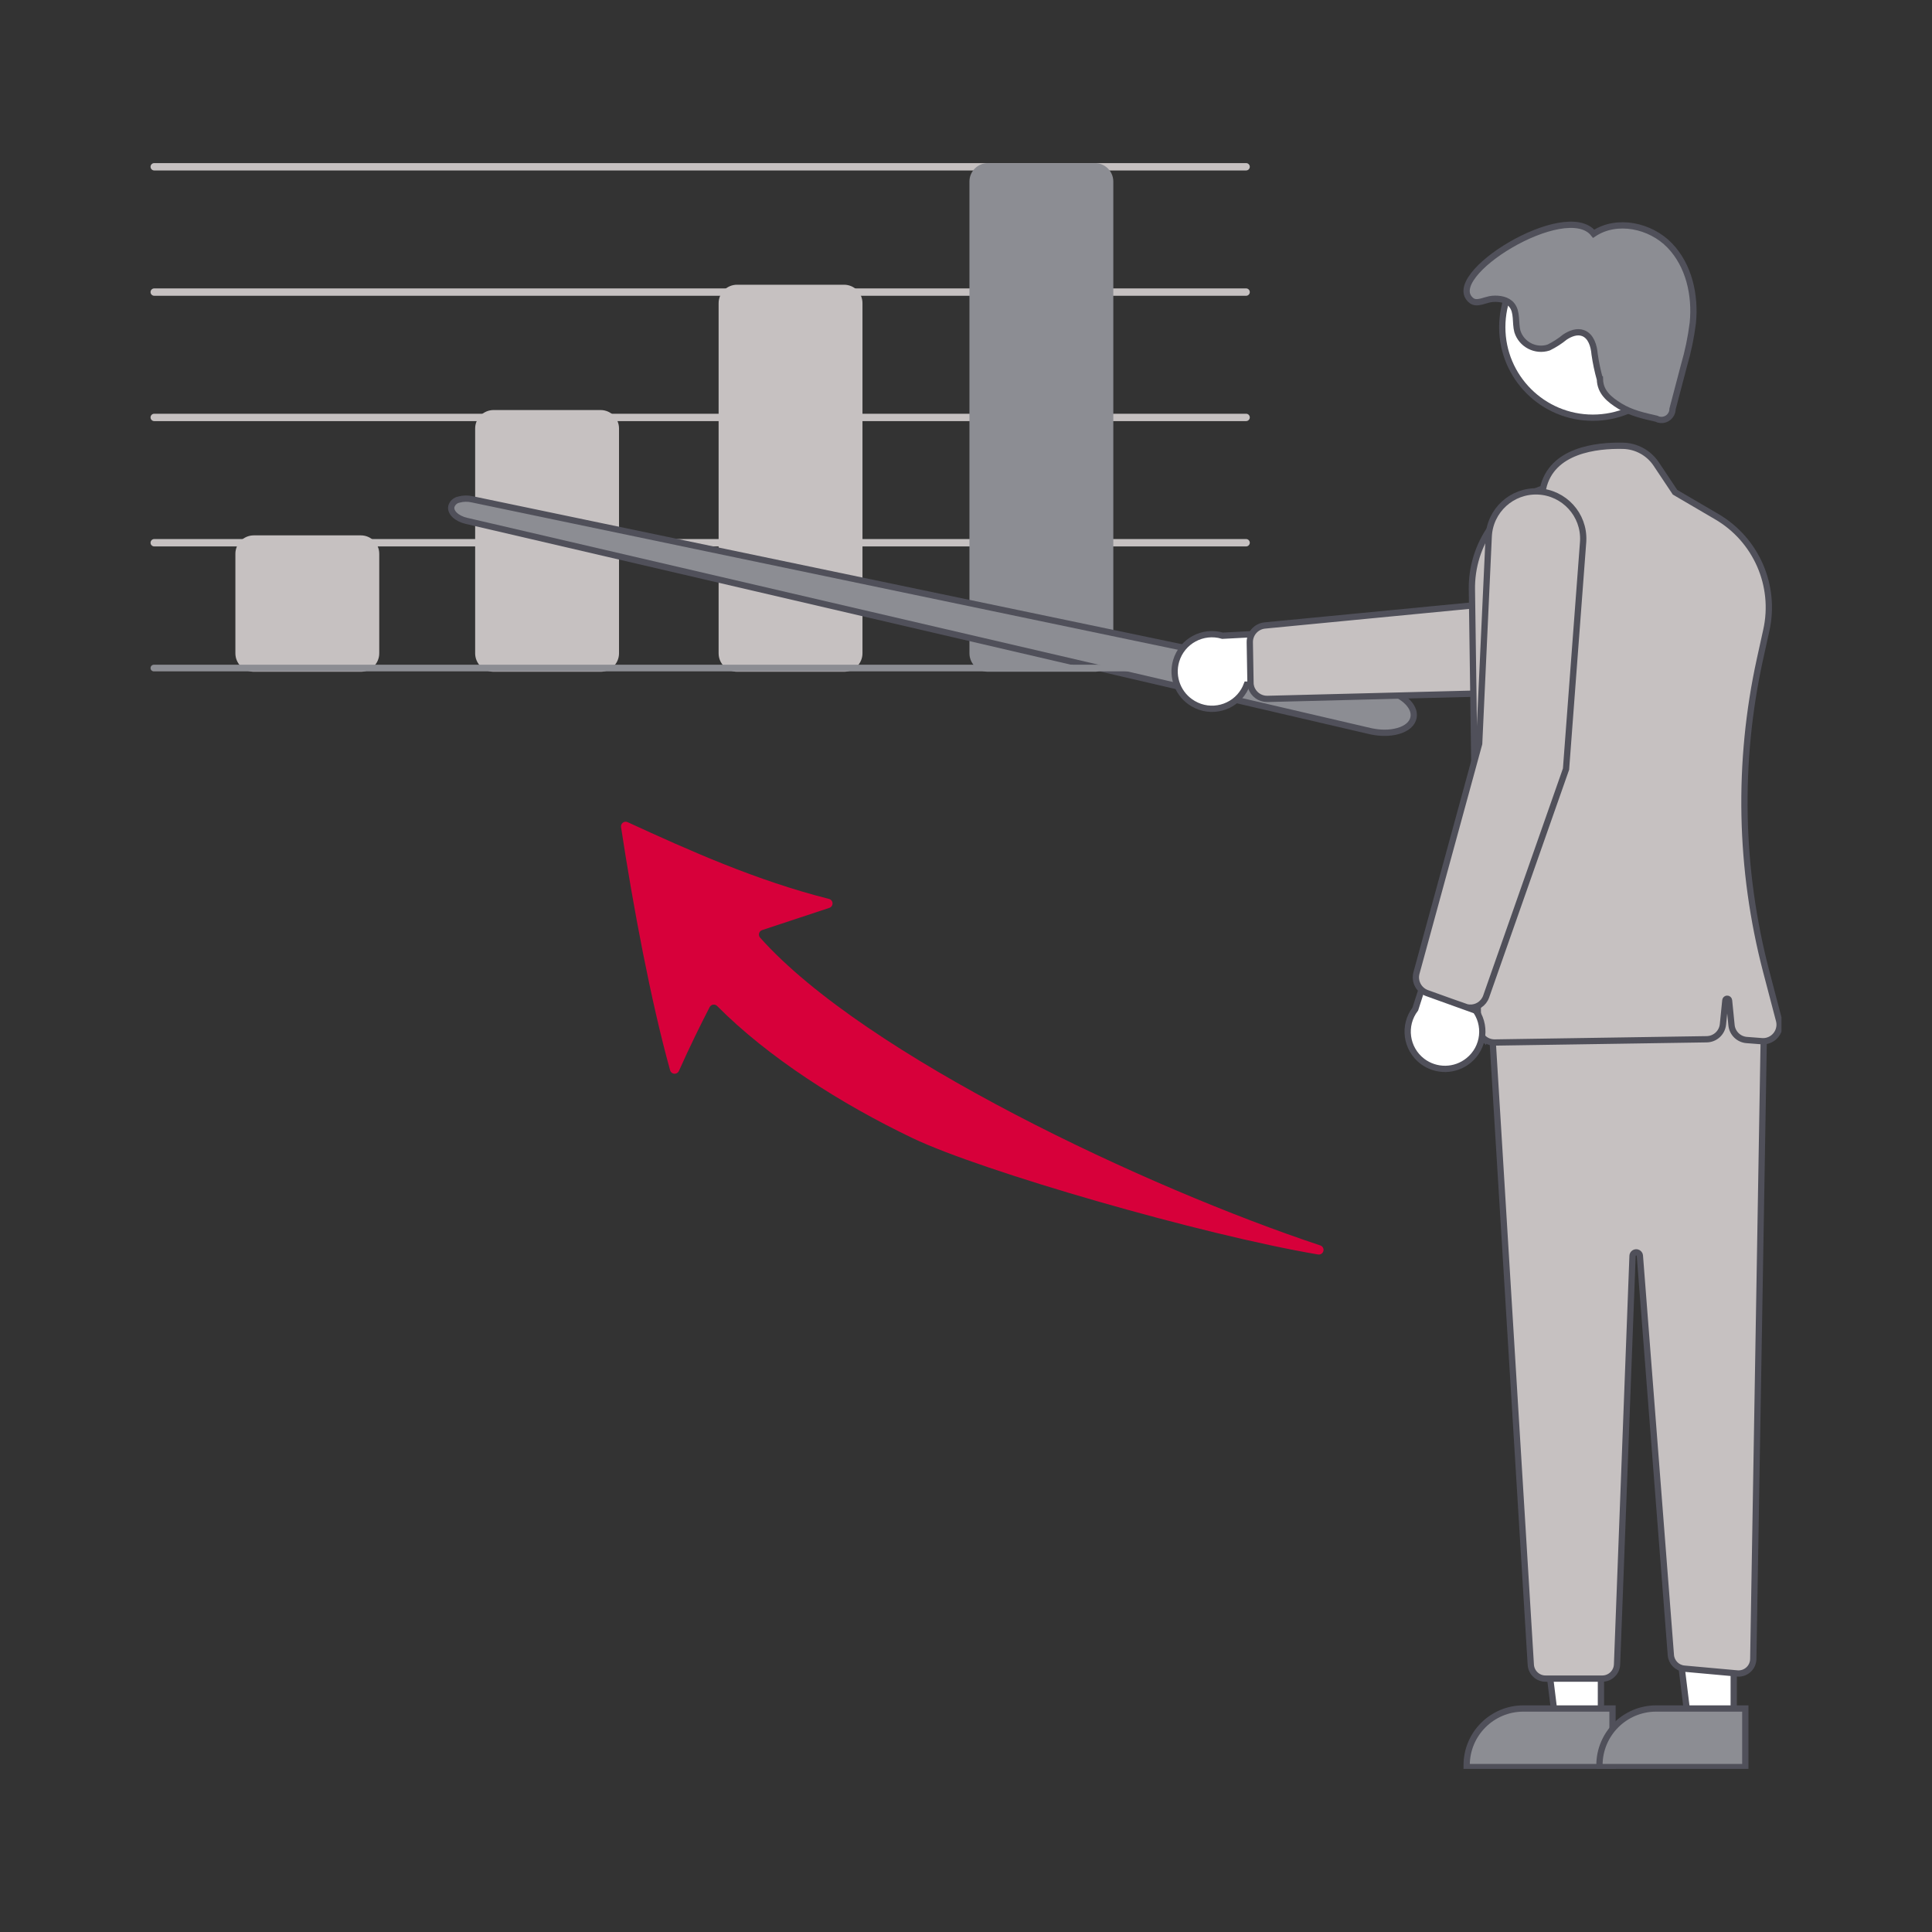 <svg viewBox="0 0 308 308" fill="none" xmlns="http://www.w3.org/2000/svg">
<rect x="0" y="0" width="308" height="308" fill="#333333" stroke="none"/>
<g clip-path="url(#clip0_209_1766)">
<path d="M198.655 27.175H24.588C24.265 27.175 24 26.911 24 26.588C24 26.264 24.265 26 24.588 26H198.655C198.978 26 199.243 26.264 199.243 26.588C199.243 26.911 198.978 27.175 198.655 27.175Z" fill="#C6C1C1"/>
<path d="M198.655 47.154H24.588C24.265 47.154 24 46.889 24 46.566C24 46.243 24.265 45.978 24.588 45.978H198.655C198.978 45.978 199.243 46.243 199.243 46.566C199.243 46.889 198.978 47.154 198.655 47.154Z" fill="#C6C1C1"/>
<path d="M198.655 67.132H24.588C24.265 67.132 24 66.868 24 66.544C24 66.221 24.265 65.957 24.588 65.957H198.655C198.978 65.957 199.243 66.221 199.243 66.544C199.243 66.868 198.978 67.132 198.655 67.132Z" fill="#C6C1C1"/>
<path d="M198.655 87.111H24.588C24.265 87.111 24 86.846 24 86.523C24 86.2 24.265 85.935 24.588 85.935H198.655C198.978 85.935 199.243 86.2 199.243 86.523C199.243 86.846 198.978 87.111 198.655 87.111Z" fill="#C6C1C1"/>
<path d="M57.52 107.089H40.466C38.843 107.089 37.525 105.773 37.525 104.151V88.286C37.525 86.664 38.843 85.348 40.466 85.348H57.52C59.143 85.348 60.46 86.664 60.46 88.286V104.151C60.46 105.773 59.143 107.089 57.52 107.089Z" fill="#C6C1C1"/>
<path d="M95.744 107.089H78.69C77.067 107.089 75.749 105.773 75.749 104.151V68.307C75.749 66.686 77.067 65.369 78.69 65.369H95.744C97.367 65.369 98.684 66.686 98.684 68.307V104.151C98.684 105.773 97.367 107.089 95.744 107.089Z" fill="#C6C1C1"/>
<path d="M134.556 107.089H117.502C115.879 107.089 114.562 105.773 114.562 104.151V48.329C114.562 46.707 115.879 45.391 117.502 45.391H134.556C136.179 45.391 137.496 46.707 137.496 48.329V104.151C137.496 105.773 136.179 107.089 134.556 107.089Z" fill="#C6C1C1"/>
<path d="M174.544 107.089H157.49C155.867 107.089 154.55 105.773 154.55 104.151V28.938C154.55 27.316 155.867 26 157.49 26H174.544C176.167 26 177.484 27.316 177.484 28.938V104.151C177.484 105.773 176.167 107.089 174.544 107.089Z" fill="#8C8D93"/>
<path d="M220.736 116.82C220.066 116.82 219.401 116.749 218.743 116.62C218.625 116.596 218.502 116.573 218.384 116.543L74.368 83.038C72.803 82.674 71.763 81.693 71.951 80.753C72.109 80.189 72.574 79.76 73.15 79.648C73.844 79.454 74.579 79.442 75.279 79.601L220.189 109.839C223.453 110.521 225.717 112.518 225.347 114.393C225.153 115.374 224.288 116.132 222.912 116.532C222.201 116.731 221.471 116.825 220.73 116.82H220.736Z" fill="#8C8D93" stroke="#50505A" stroke-miterlimit="10"/>
<path d="M190.228 112.183C193.044 113.835 196.667 112.894 198.319 110.086C198.496 109.786 198.643 109.469 198.766 109.146L219.778 109.58L213.956 100.349L194.897 101.348C191.751 100.414 188.44 102.206 187.505 105.35C186.723 107.982 187.846 110.808 190.228 112.183Z" fill="white" stroke="#50505A" stroke-miterlimit="10"/>
<path d="M199.354 108.828L199.243 102.394C199.225 101.019 200.266 99.856 201.636 99.715L239.39 96.071L270.845 85.765C274.803 84.466 279.06 86.623 280.354 90.577C281.654 94.532 279.496 98.786 275.538 100.079C275.467 100.102 275.397 100.126 275.332 100.143L240.513 110.444L202.059 111.419C200.866 111.449 199.795 110.673 199.454 109.533C199.384 109.304 199.348 109.063 199.348 108.822L199.354 108.828Z" fill="#C6C1C1" stroke="#50505A" stroke-miterlimit="10"/>
<path d="M255.22 274.72H248.011L244.582 246.932H255.226L255.22 274.72Z" fill="white" stroke="#50505A" stroke-miterlimit="10"/>
<path d="M257.061 281.706H233.815V281.412C233.815 276.418 237.866 272.369 242.865 272.369H257.067V281.706H257.061Z" fill="#8C8D93" stroke="#50505A" stroke-miterlimit="10"/>
<path d="M276.39 274.72H269.181L265.752 246.932H276.396L276.39 274.72Z" fill="white" stroke="#50505A" stroke-miterlimit="10"/>
<path d="M278.231 281.706H254.985V281.412C254.985 276.418 259.037 272.369 264.035 272.369H278.237V281.706H278.231Z" fill="#8C8D93" stroke="#50505A" stroke-miterlimit="10"/>
<path d="M281.23 162.423L279.507 264.484C279.484 265.782 278.413 266.816 277.114 266.793C277.055 266.793 276.996 266.793 276.943 266.781L268.505 266.017C267.364 265.912 266.458 265.001 266.37 263.861L261.43 200.194C261.407 199.871 261.124 199.63 260.801 199.654C260.501 199.677 260.272 199.918 260.26 200.218L257.79 265.342C257.743 266.605 256.702 267.604 255.438 267.604H246.388C245.147 267.604 244.118 266.634 244.041 265.394L237.708 161.836L275.344 152.434L281.224 162.423H281.23Z" fill="#C6C1C1" stroke="#50505A" stroke-miterlimit="10"/>
<path d="M253.932 66.591C261.909 66.591 268.375 60.13 268.375 52.16C268.375 44.19 261.909 37.728 253.932 37.728C245.956 37.728 239.49 44.19 239.49 52.16C239.49 60.13 245.956 66.591 253.932 66.591Z" fill="white" stroke="#50505A" stroke-miterlimit="10"/>
<path d="M236.426 165.461C235.92 164.973 235.632 164.304 235.626 163.598L234.65 94.003C234.532 86.74 239.107 80.23 245.988 77.879C247.34 71.745 254.544 70.975 258.743 71.069C260.872 71.116 262.842 72.197 264.024 73.96L267.034 78.473L273.668 82.357C279.966 86.029 283.171 93.351 281.589 100.467L280.566 105.109C276.967 121.538 277.314 138.584 281.565 154.855L283.618 162.682C283.988 164.092 283.141 165.538 281.73 165.908C281.448 165.984 281.148 166.008 280.854 165.984L278.466 165.802C277.19 165.708 276.161 164.703 276.038 163.428L275.644 159.479C275.626 159.321 275.485 159.197 275.32 159.215C275.179 159.227 275.073 159.338 275.056 159.479L274.673 163.299C274.538 164.633 273.427 165.661 272.08 165.679L238.308 166.196C238.308 166.196 238.278 166.196 238.266 166.196C237.578 166.196 236.914 165.931 236.426 165.449V165.461Z" fill="#C6C1C1" stroke="#50505A" stroke-miterlimit="10"/>
<path d="M255.061 60.474C255.12 62.514 256.537 63.695 258.278 64.764C260.019 65.834 262.054 66.298 264.047 66.744C264.906 67.203 265.976 66.874 266.429 66.016C266.564 65.763 266.635 65.487 266.635 65.205L268.463 58.259C269.11 56.038 269.581 53.776 269.869 51.478C270.31 47.066 269.263 42.318 266.182 39.127C263.1 35.936 257.755 34.802 254.062 37.264C249.681 31.67 229.645 44.028 234.585 47.917C235.467 48.611 236.808 47.735 237.925 47.647C239.043 47.559 240.289 47.759 241.001 48.623C241.93 49.751 241.524 51.437 241.906 52.847C242.565 54.922 244.788 56.073 246.864 55.409C246.876 55.409 246.881 55.404 246.893 55.398C247.817 54.945 248.687 54.387 249.481 53.735C250.339 53.165 251.421 52.742 252.38 53.106C253.65 53.582 254.103 55.133 254.215 56.485C254.409 57.83 254.691 59.164 255.056 60.474H255.061Z" fill="#8C8D93" stroke="#50505A" stroke-miterlimit="10"/>
<path d="M234.103 169.075C236.649 167.03 237.055 163.311 235.014 160.766C234.797 160.496 234.556 160.243 234.291 160.014L242.159 140.541L231.457 142.703L225.629 160.86C223.635 163.469 224.141 167.195 226.752 169.187C228.94 170.849 231.98 170.802 234.109 169.069L234.103 169.075Z" fill="white" stroke="#50505A" stroke-miterlimit="10"/>
<path d="M233.527 160.49L227.47 158.31C226.176 157.834 225.458 156.453 225.811 155.125L235.808 118.565L237.331 85.524C237.525 81.37 241.048 78.155 245.206 78.343C249.363 78.537 252.58 82.057 252.392 86.211C252.392 86.282 252.386 86.358 252.38 86.429L249.657 122.607L236.92 158.874C236.52 160.002 235.42 160.725 234.226 160.637C233.985 160.619 233.75 160.566 233.521 160.484L233.527 160.49Z" fill="#C6C1C1" stroke="#50505A" stroke-miterlimit="10"/>
<path d="M180.824 107.03H24.529C24.235 107.03 24 106.795 24 106.501C24 106.207 24.235 105.972 24.529 105.972H180.824C181.118 105.972 181.354 106.207 181.354 106.501C181.354 106.795 181.118 107.03 180.824 107.03Z" fill="#8C8D93"/>
</g>
<path d="M100.055 131.069C109.919 135.599 120.567 140.38 132.159 143.306C132.315 143.345 132.455 143.434 132.557 143.559C132.659 143.684 132.717 143.838 132.723 143.999C132.729 144.16 132.683 144.319 132.591 144.451C132.499 144.583 132.366 144.682 132.213 144.732L121.499 148.276C121.382 148.316 121.275 148.383 121.19 148.474C121.106 148.564 121.044 148.674 121.013 148.794C120.981 148.913 120.98 149.039 121.009 149.159C121.038 149.28 121.097 149.391 121.18 149.483C137.955 168.301 182.892 189.385 210.488 198.549C210.667 198.608 210.816 198.732 210.907 198.896C210.998 199.061 211.023 199.253 210.978 199.435C210.933 199.617 210.82 199.776 210.663 199.878C210.505 199.981 210.315 200.021 210.129 199.99C191.706 196.881 156.563 186.738 145.503 181.449C133.979 175.939 122.416 168.53 114.328 160.378C114.246 160.294 114.145 160.23 114.034 160.192C113.922 160.155 113.803 160.144 113.687 160.161C113.571 160.178 113.46 160.222 113.364 160.291C113.269 160.359 113.19 160.448 113.136 160.553C111.728 163.278 109.923 166.934 108.23 170.735C108.169 170.876 108.065 170.993 107.933 171.072C107.802 171.151 107.649 171.188 107.496 171.177C107.343 171.167 107.197 171.109 107.078 171.012C106.958 170.916 106.872 170.785 106.831 170.637C103.753 159.561 100.918 144.464 99.008 131.85C98.988 131.718 99.005 131.583 99.056 131.459C99.107 131.336 99.19 131.228 99.298 131.148C99.405 131.068 99.532 131.018 99.665 131.004C99.799 130.99 99.933 131.012 100.055 131.069Z" fill="#D7003A"/>
<defs>
<clipPath id="clip0_209_1766">
<rect width="260" height="256" fill="white" transform="translate(24 26)"/>
</clipPath>
</defs>
</svg>
